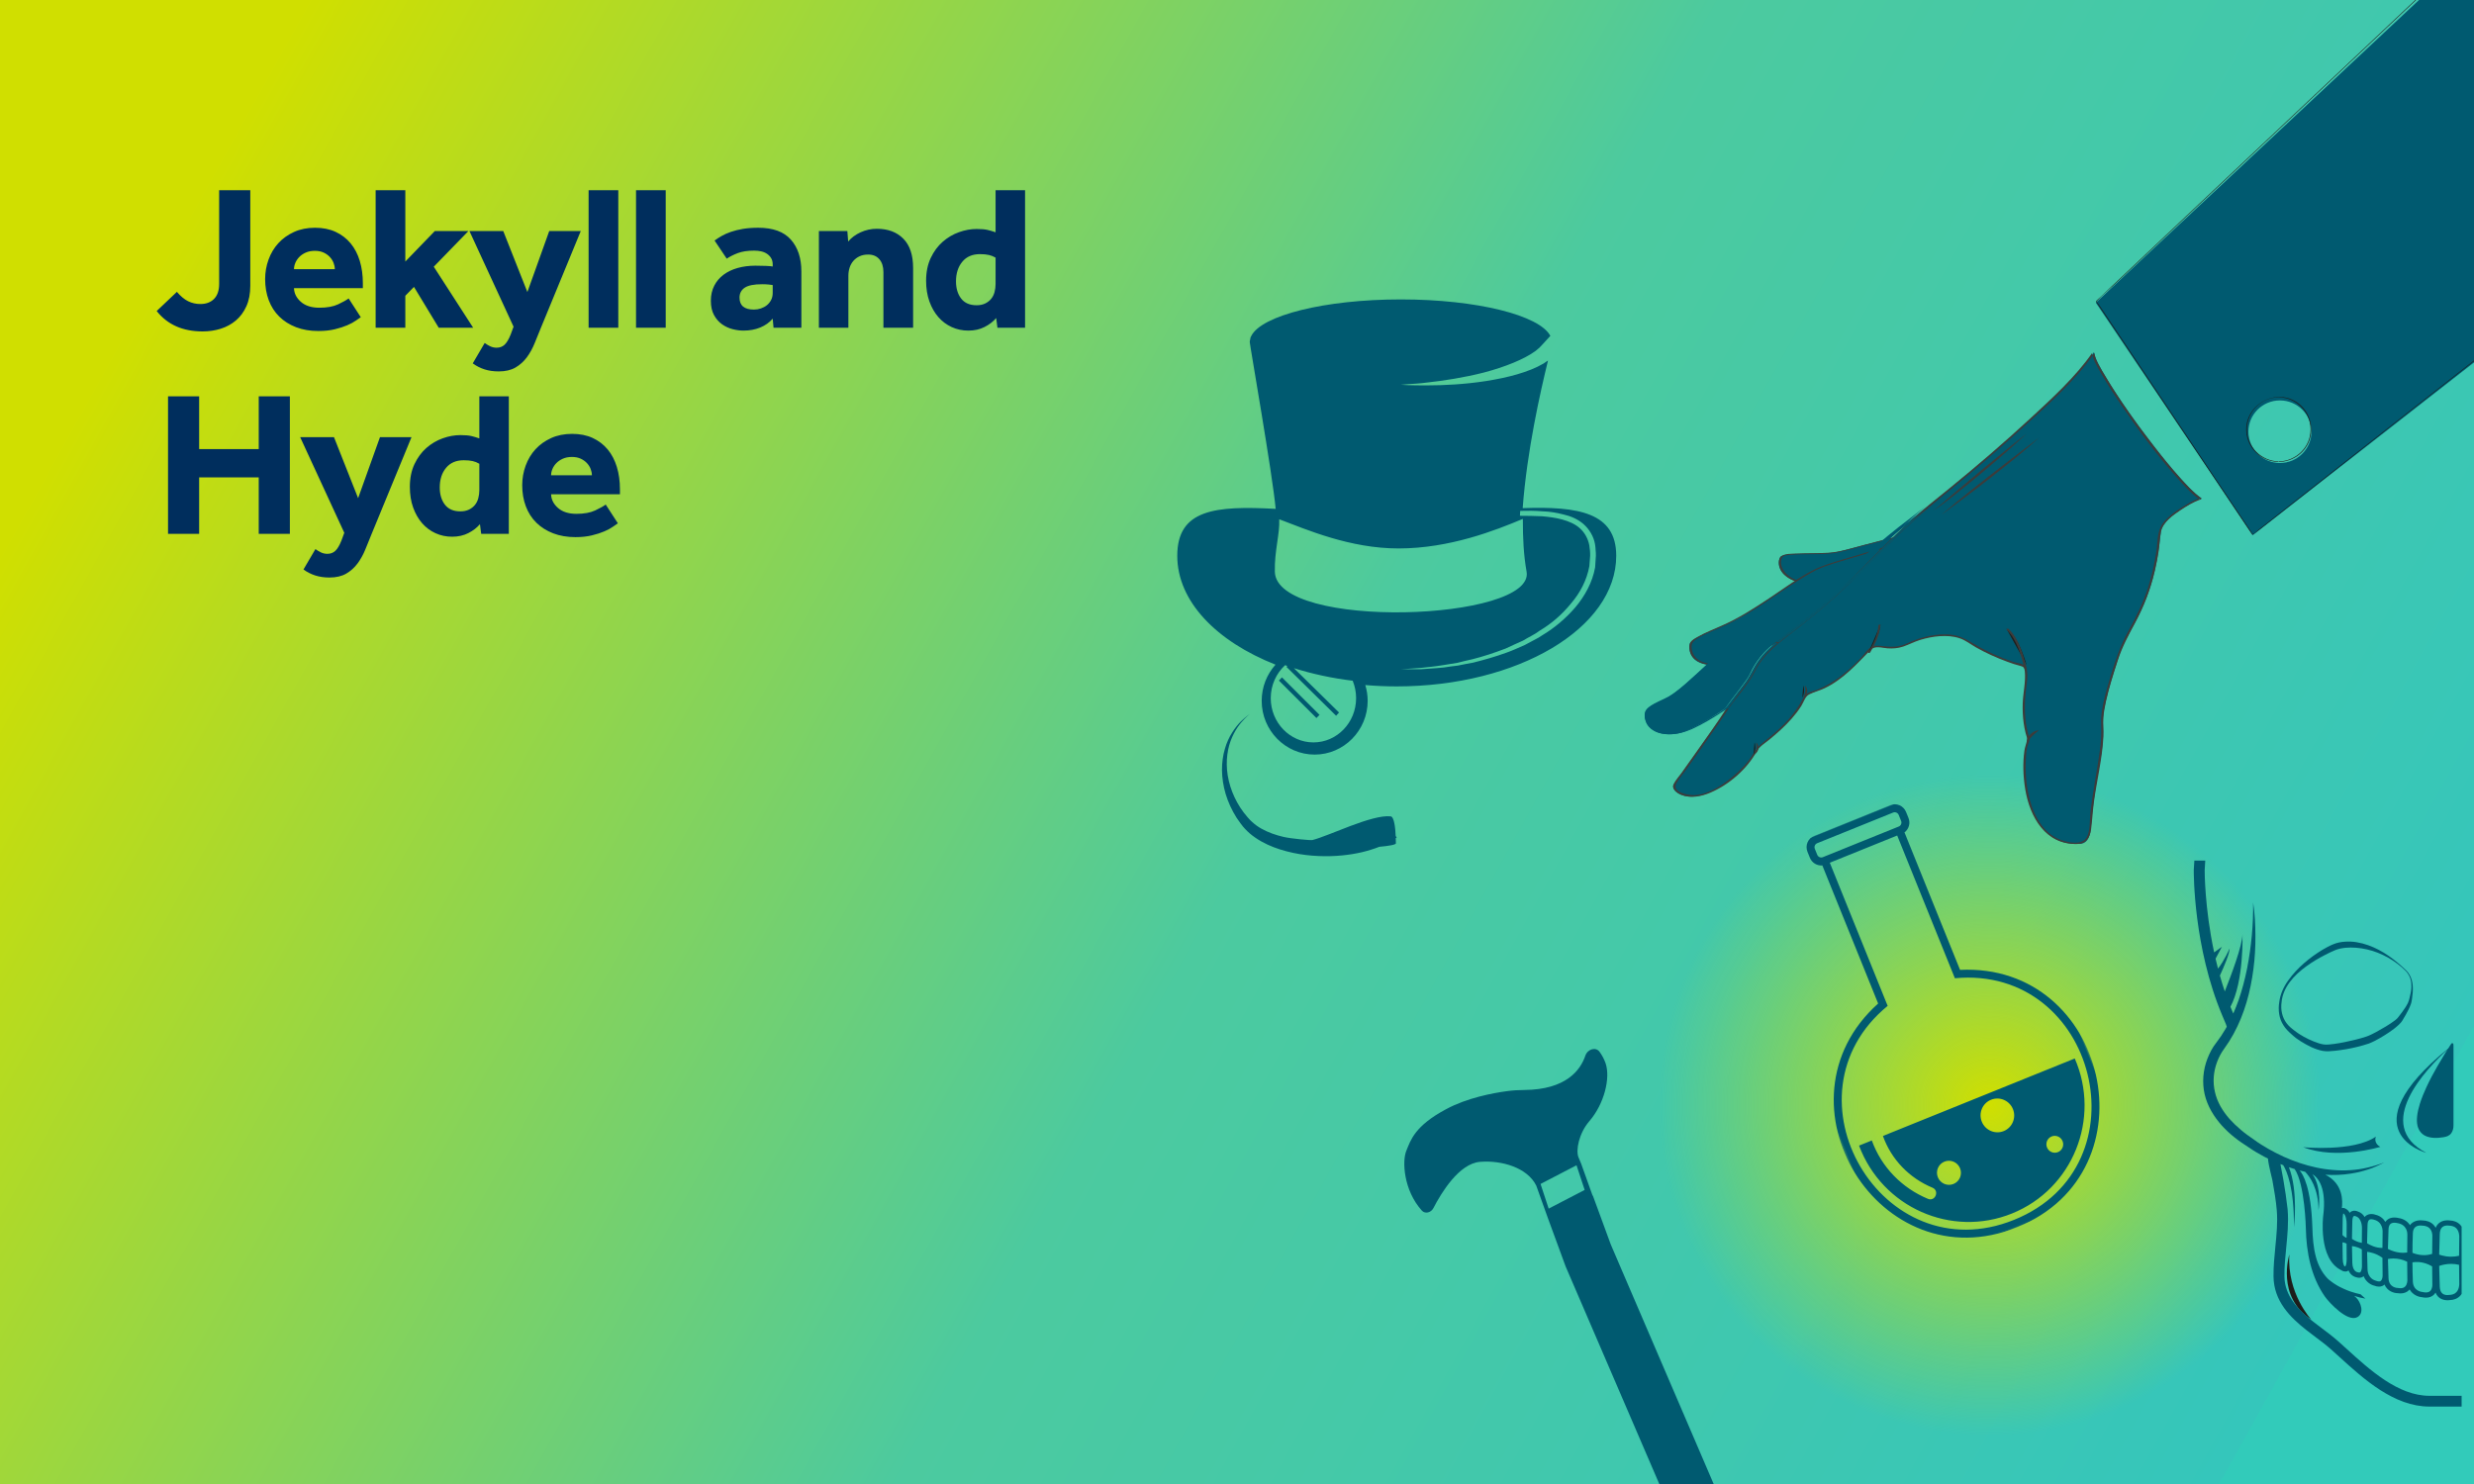 <?xml version="1.0" encoding="UTF-8"?>
<svg width="1200px" height="720px" viewBox="0 0 1200 720" version="1.1" xmlns="http://www.w3.org/2000/svg" xmlns:xlink="http://www.w3.org/1999/xlink">
    <!-- Generator: Sketch 63.1 (92452) - https://sketch.com -->
    <title>DS25241 D8 1200x720 Jekyll v3</title>
    <desc>Created with Sketch.</desc>
    <defs>
        <linearGradient x1="0.93%" y1="35.458%" x2="100%" y2="68%" id="linearGradient-1">
            <stop stop-color="#D0DF00" offset="0%"></stop>
            <stop stop-color="#4CCA9F" offset="51.696%"></stop>
            <stop stop-color="#35C6BB" offset="100%"></stop>
            <stop stop-color="#32CBBA" offset="100%"></stop>
        </linearGradient>
        <polygon id="path-2" points="0 0 661.655 0 661.655 622.754 0 622.754 0 216.764"></polygon>
        <radialGradient cx="50%" cy="50%" fx="50%" fy="50%" r="50%" id="radialGradient-4">
            <stop stop-color="#D0DF00" offset="0%"></stop>
            <stop stop-color="#D0DF00" stop-opacity="0" offset="100%"></stop>
        </radialGradient>
        <path d="M84.367,110.426 L74.988,110.426 C71.507,110.3 67.948,110.03 64.333,109.598 C57.863,108.815 51.228,107.422 44.659,105.323 C38.087,103.261 31.555,100.36 25.617,96.255 C22.639,94.222 19.876,91.8 17.435,89.112 L16.531,88.081 L16.031,87.518 L15.649,87.001 L14.135,85.035 C13.097,83.611 12.069,82.13 11.18,80.725 C7.478,74.878 4.721,68.682 2.859,62.432 C1.012,56.229 0.101,49.952 0.041,44.008 C-0.003,38.122 0.784,32.55 2.22,27.577 C3.597,22.647 5.661,18.352 7.829,14.893 C9.998,11.37 12.313,8.616 14.345,6.514 C16.433,4.459 18.184,2.958 19.423,2.02 C20.656,1.06 21.339,0.566 21.339,0.566 C21.339,0.566 20.703,1.1 19.546,2.157 C18.387,3.193 16.77,4.804 14.871,6.992 C11.22,11.404 6.661,18.59 4.735,28.229 C3.739,33.011 3.436,38.314 3.89,43.857 C4.381,49.409 5.688,55.13 7.842,60.735 C10.021,66.355 12.984,71.834 16.743,76.82 C17.662,78.081 18.649,79.231 19.623,80.404 L21.268,82.244 L21.686,82.732 L22.037,83.047 L22.842,83.803 C25.01,85.817 27.425,87.656 30.106,89.157 C35.387,92.155 41.306,94.247 47.302,95.637 C53.3,96.993 67.955,98.338 69.214,98.031 C81.737,94.965 114.775,78.124 129.181,79.705 C131.928,80.016 132.777,88.823 133.07,94.929 L133.859,96.064 C133.859,96.064 133.562,96.229 133.113,96.539 C133.172,98.528 133.172,100.053 133.172,100.556 C133.172,101.637 127.958,102.566 120.438,103.256 C118.545,104.019 116.47,104.774 114.231,105.456 C110.024,106.81 105.263,107.999 100.025,108.863 C95.157,109.674 89.902,110.225 84.367,110.426 L84.367,110.426 Z" id="path-5"></path>
        <polygon id="path-7" points="0 0 263.551 0 263.551 252.257 0 252.257"></polygon>
        <path d="M58.928,110.426 L49.555,110.426 C44.022,110.225 38.769,109.674 33.916,108.863 C28.62,107.999 23.863,106.81 19.679,105.456 C17.409,104.774 15.361,104.019 13.444,103.256 C5.923,102.566 0.706,101.637 0.706,100.556 C0.706,100.053 0.706,98.528 0.825,96.539 C0.349,96.229 0.052,96.064 0.052,96.064 L0.866,94.929 C1.105,88.823 2.01,80.016 4.7,79.705 C19.167,78.124 52.2,94.965 64.696,98.031 C65.954,98.338 80.61,96.993 86.609,95.637 C92.602,94.247 98.523,92.155 103.798,89.157 C106.485,87.656 108.899,85.817 111.04,83.803 L111.847,83.047 L112.202,82.732 L112.614,82.244 L114.274,80.404 C115.258,79.231 116.221,78.081 117.181,76.82 C120.918,71.834 123.916,66.355 126.066,60.735 C128.198,55.13 129.544,49.409 130.019,43.857 C130.475,38.314 130.142,33.011 129.173,28.229 C127.248,18.59 122.718,11.404 119.014,6.992 C117.164,4.804 115.548,3.193 114.387,2.157 C113.215,1.1 112.564,0.566 112.564,0.566 C112.564,0.566 113.254,1.06 114.49,2.02 C115.724,2.958 117.469,4.459 119.578,6.514 C121.598,8.616 123.935,11.37 126.079,14.893 C128.262,18.352 130.326,22.647 131.679,27.577 C133.134,32.55 133.923,38.122 133.891,44.008 C133.811,49.952 132.885,56.229 131.08,62.432 C129.19,68.682 126.432,74.878 122.752,80.725 C121.816,82.13 120.814,83.611 119.756,85.035 L118.237,87.001 L117.88,87.518 L117.363,88.081 L116.474,89.112 C114.035,91.8 111.269,94.222 108.268,96.255 C102.365,100.36 95.823,103.261 89.279,105.323 C82.68,107.422 76.02,108.815 69.565,109.598 C65.961,110.03 62.407,110.3 58.928,110.426 Z" id="path-9"></path>
        <polyline id="path-11" points="2.731 30.908 31.082 2.737 28.753 0.359 0.399 28.53 2.731 30.908"></polyline>
        <polygon id="path-13" points="0.018 0.436 285.427 0.436 285.427 295.66 0.018 295.66"></polygon>
        <polygon id="path-15" points="0.324 -0.004 128.467 -0.004 128.467 212.954 0.324 212.954"></polygon>
    </defs>
    <g id="DS25241-D8-1200x720-Jekyll-v3" stroke="none" stroke-width="1" fill="none" fill-rule="evenodd">
        <rect id="Mask-Copy" fill="url(#linearGradient-1)" x="0" y="0" width="1200" height="720"></rect>
        <path d="M98.3,160.8 C101.367,160.8 104.283,160.367 107.05,159.5 C109.817,158.633 112.267,157.3 114.4,155.5 C116.533,153.7 118.233,151.4 119.5,148.6 C120.767,145.8 121.4,142.5 121.4,138.7 L121.4,138.7 L121.4,92.3 L106.3,92.3 L106.3,137.7 C106.3,140.9 105.483,143.333 103.85,145 C102.217,146.667 100,147.5 97.2,147.5 C95.067,147.5 93.083,147.05 91.25,146.15 C89.417,145.25 87.6,143.733 85.8,141.6 L85.8,141.6 L76,150.9 C81.2,157.5 88.633,160.8 98.3,160.8 Z M154.4,160.6 C157.4,160.6 160.067,160.317 162.4,159.75 C164.733,159.183 166.75,158.533 168.45,157.8 C170.15,157.067 171.533,156.317 172.6,155.55 C173.667,154.783 174.467,154.233 175,153.9 L175,153.9 L169.1,144.8 C168.033,145.6 166.333,146.55 164,147.65 C161.667,148.75 158.633,149.3 154.9,149.3 C151.1,149.3 148.117,148.35 145.95,146.45 C143.783,144.55 142.667,142.333 142.6,139.8 L142.6,139.8 L176,139.8 L176,137.4 C176,133.467 175.5,129.85 174.5,126.55 C173.5,123.25 172.017,120.417 170.05,118.05 C168.083,115.683 165.667,113.833 162.8,112.5 C159.933,111.167 156.6,110.5 152.8,110.5 C149,110.5 145.6,111.183 142.6,112.55 C139.6,113.917 137.067,115.733 135,118 C132.933,120.267 131.35,122.917 130.25,125.95 C129.15,128.983 128.6,132.133 128.6,135.4 C128.6,139.133 129.183,142.55 130.35,145.65 C131.517,148.75 133.217,151.4 135.45,153.6 C137.683,155.8 140.4,157.517 143.6,158.75 C146.8,159.983 150.4,160.6 154.4,160.6 Z M162.4,130.6 L142.6,130.6 C142.6,129.6 142.817,128.583 143.25,127.55 C143.683,126.517 144.317,125.567 145.15,124.7 C145.983,123.833 147.033,123.117 148.3,122.55 C149.567,121.983 151.033,121.7 152.7,121.7 C154.367,121.7 155.8,121.983 157,122.55 C158.2,123.117 159.2,123.833 160,124.7 C160.8,125.567 161.4,126.517 161.8,127.55 C162.2,128.583 162.4,129.6 162.4,130.6 L162.4,130.6 Z M196.6,159 L196.6,143.5 L200.8,139.2 L212.8,159 L229.5,159 L210.4,129.4 L227.2,112.1 L210.9,112.1 L196.6,126.9 L196.6,92.3 L182.2,92.3 L182.2,159 L196.6,159 Z M241.9,180.2 C245.167,180.2 247.883,179.567 250.05,178.3 C252.217,177.033 254.05,175.383 255.55,173.35 C257.05,171.317 258.317,169.017 259.35,166.45 C260.383,163.883 261.433,161.3 262.5,158.7 L262.5,158.7 L281.7,112.1 L266.4,112.1 L255.8,141.7 L244.1,112.1 L227.7,112.1 L249.1,158.5 L247.7,162.3 C246.767,164.633 245.783,166.283 244.75,167.25 C243.717,168.217 242.433,168.7 240.9,168.7 C239.767,168.7 238.717,168.467 237.75,168 C236.783,167.533 235.9,167 235.1,166.4 L235.1,166.4 L229.3,176.3 C231.033,177.567 232.933,178.533 235,179.2 C237.067,179.867 239.367,180.2 241.9,180.2 Z M299.9,159 L299.9,92.3 L285.5,92.3 L285.5,159 L299.9,159 Z M322.9,159 L322.9,92.3 L308.5,92.3 L308.5,159 L322.9,159 Z M360.6,160.4 C363.6,160.4 366.317,159.9 368.75,158.9 C371.183,157.9 373.2,156.467 374.8,154.6 L374.8,154.6 L375.2,159 L388.7,159 L388.7,131.7 C388.7,125.233 387,120.083 383.6,116.25 C380.2,112.417 374.933,110.5 367.8,110.5 C365,110.5 362.517,110.683 360.35,111.05 C358.183,111.417 356.233,111.9 354.5,112.5 C352.767,113.1 351.267,113.767 350,114.5 C348.733,115.233 347.6,115.967 346.6,116.7 L346.6,116.7 L352.5,125.5 C353.967,124.5 355.75,123.6 357.85,122.8 C359.95,122 362.6,121.6 365.8,121.6 C367,121.6 368.133,121.717 369.2,121.95 C370.267,122.183 371.217,122.583 372.05,123.15 C372.883,123.717 373.55,124.417 374.05,125.25 C374.55,126.083 374.8,127.1 374.8,128.3 L374.8,128.3 L374.8,129.3 C374.267,129.167 373.15,129.067 371.45,129 C369.75,128.933 368.067,128.9 366.4,128.9 C363.333,128.9 360.483,129.267 357.85,130 C355.217,130.733 352.933,131.817 351,133.25 C349.067,134.683 347.55,136.467 346.45,138.6 C345.35,140.733 344.8,143.167 344.8,145.9 C344.8,148.7 345.317,151.033 346.35,152.9 C347.383,154.767 348.683,156.25 350.25,157.35 C351.817,158.45 353.517,159.233 355.35,159.7 C357.183,160.167 358.933,160.4 360.6,160.4 Z M365.7,150.2 C361.033,150.2 358.7,148.267 358.7,144.4 C358.7,142.333 359.533,140.733 361.2,139.6 C362.867,138.467 365.7,137.9 369.7,137.9 C370.9,137.9 371.967,137.95 372.9,138.05 C373.833,138.15 374.467,138.233 374.8,138.3 L374.8,138.3 L374.8,142.1 C374.8,143.433 374.533,144.6 374,145.6 C373.467,146.6 372.783,147.433 371.95,148.1 C371.117,148.767 370.15,149.283 369.05,149.65 C367.95,150.017 366.833,150.2 365.7,150.2 Z M411.5,159 L411.5,133.8 C411.5,132.4 411.7,131.083 412.1,129.85 C412.5,128.617 413.1,127.533 413.9,126.6 C414.7,125.667 415.7,124.917 416.9,124.35 C418.1,123.783 419.5,123.5 421.1,123.5 C423.433,123.5 425.25,124.267 426.55,125.8 C427.85,127.333 428.5,129.4 428.5,132 L428.5,132 L428.5,159 L442.9,159 L442.9,130 C442.9,123.733 441.317,119 438.15,115.8 C434.983,112.6 430.7,111 425.3,111 C422.567,111 419.95,111.567 417.45,112.7 C414.95,113.833 412.933,115.333 411.4,117.2 L411.4,117.2 L411,112.1 L397.2,112.1 L397.2,159 L411.5,159 Z M469.7,160.4 C472.633,160.4 475.25,159.817 477.55,158.65 C479.85,157.483 481.733,156.033 483.2,154.3 L483.2,154.3 L483.8,159 L497.2,159 L497.2,92.3 L482.9,92.3 L482.9,112.7 C481.567,112.233 480.267,111.85 479,111.55 C477.733,111.25 475.967,111.1 473.7,111.1 C470.9,111.1 468.05,111.617 465.15,112.65 C462.25,113.683 459.617,115.233 457.25,117.3 C454.883,119.367 452.95,121.983 451.45,125.15 C449.95,128.317 449.2,132 449.2,136.2 C449.2,139.933 449.733,143.283 450.8,146.25 C451.867,149.217 453.317,151.75 455.15,153.85 C456.983,155.95 459.15,157.567 461.65,158.7 C464.15,159.833 466.833,160.4 469.7,160.4 Z M473.7,148.1 C470.367,148.1 467.867,147.017 466.2,144.85 C464.533,142.683 463.7,139.9 463.7,136.5 C463.7,132.633 464.717,129.467 466.75,127 C468.783,124.533 471.633,123.3 475.3,123.3 C477.033,123.3 478.483,123.433 479.65,123.7 C480.817,123.967 481.9,124.4 482.9,125 L482.9,125 L482.9,137.8 C482.9,139.133 482.733,140.433 482.4,141.7 C482.067,142.967 481.517,144.067 480.75,145 C479.983,145.933 479.017,146.683 477.85,147.25 C476.683,147.817 475.3,148.1 473.7,148.1 Z M96.6,259 L96.6,231.6 L125.5,231.6 L125.5,259 L140.6,259 L140.6,192.3 L125.5,192.3 L125.5,217.9 L96.6,217.9 L96.6,192.3 L81.5,192.3 L81.5,259 L96.6,259 Z M159.8,280.2 C163.067,280.2 165.783,279.567 167.95,278.3 C170.117,277.033 171.95,275.383 173.45,273.35 C174.95,271.317 176.217,269.017 177.25,266.45 C178.283,263.883 179.333,261.3 180.4,258.7 L180.4,258.7 L199.6,212.1 L184.3,212.1 L173.7,241.7 L162,212.1 L145.6,212.1 L167,258.5 L165.6,262.3 C164.667,264.633 163.683,266.283 162.65,267.25 C161.617,268.217 160.333,268.7 158.8,268.7 C157.667,268.7 156.617,268.467 155.65,268 C154.683,267.533 153.8,267 153,266.4 L153,266.4 L147.2,276.3 C148.933,277.567 150.833,278.533 152.9,279.2 C154.967,279.867 157.267,280.2 159.8,280.2 Z M219.3,260.4 C222.233,260.4 224.85,259.817 227.15,258.65 C229.45,257.483 231.333,256.033 232.8,254.3 L232.8,254.3 L233.4,259 L246.8,259 L246.8,192.3 L232.5,192.3 L232.5,212.7 C231.167,212.233 229.867,211.85 228.6,211.55 C227.333,211.25 225.567,211.1 223.3,211.1 C220.5,211.1 217.65,211.617 214.75,212.65 C211.85,213.683 209.217,215.233 206.85,217.3 C204.483,219.367 202.55,221.983 201.05,225.15 C199.55,228.317 198.8,232 198.8,236.2 C198.8,239.933 199.333,243.283 200.4,246.25 C201.467,249.217 202.917,251.75 204.75,253.85 C206.583,255.95 208.75,257.567 211.25,258.7 C213.75,259.833 216.433,260.4 219.3,260.4 Z M223.3,248.1 C219.967,248.1 217.467,247.017 215.8,244.85 C214.133,242.683 213.3,239.9 213.3,236.5 C213.3,232.633 214.317,229.467 216.35,227 C218.383,224.533 221.233,223.3 224.9,223.3 C226.633,223.3 228.083,223.433 229.25,223.7 C230.417,223.967 231.5,224.4 232.5,225 L232.5,225 L232.5,237.8 C232.5,239.133 232.333,240.433 232,241.7 C231.667,242.967 231.117,244.067 230.35,245 C229.583,245.933 228.617,246.683 227.45,247.25 C226.283,247.817 224.9,248.1 223.3,248.1 Z M279.1,260.6 C282.1,260.6 284.767,260.317 287.1,259.75 C289.433,259.183 291.45,258.533 293.15,257.8 C294.85,257.067 296.233,256.317 297.3,255.55 C298.367,254.783 299.167,254.233 299.7,253.9 L299.7,253.9 L293.8,244.8 C292.733,245.6 291.033,246.55 288.7,247.65 C286.367,248.75 283.333,249.3 279.6,249.3 C275.8,249.3 272.817,248.35 270.65,246.45 C268.483,244.55 267.367,242.333 267.3,239.8 L267.3,239.8 L300.7,239.8 L300.7,237.4 C300.7,233.467 300.2,229.85 299.2,226.55 C298.2,223.25 296.717,220.417 294.75,218.05 C292.783,215.683 290.367,213.833 287.5,212.5 C284.633,211.167 281.3,210.5 277.5,210.5 C273.7,210.5 270.3,211.183 267.3,212.55 C264.3,213.917 261.767,215.733 259.7,218 C257.633,220.267 256.05,222.917 254.95,225.95 C253.85,228.983 253.3,232.133 253.3,235.4 C253.3,239.133 253.883,242.55 255.05,245.65 C256.217,248.75 257.917,251.4 260.15,253.6 C262.383,255.8 265.1,257.517 268.3,258.75 C271.5,259.983 275.1,260.6 279.1,260.6 Z M287.1,230.6 L267.3,230.6 C267.3,229.6 267.517,228.583 267.95,227.55 C268.383,226.517 269.017,225.567 269.85,224.7 C270.683,223.833 271.733,223.117 273,222.55 C274.267,221.983 275.733,221.7 277.4,221.7 C279.067,221.7 280.5,221.983 281.7,222.55 C282.9,223.117 283.9,223.833 284.7,224.7 C285.5,225.567 286.1,226.517 286.5,227.55 C286.9,228.583 287.1,229.6 287.1,230.6 L287.1,230.6 Z" id="JekyllandHyde" fill="#002E5D" fill-rule="nonzero"></path>
        <g id="Group-Copy" transform="translate(435, 94)">
            <g id="Group-3" transform="translate(245, 105)">
                <mask id="mask-3" fill="white">
                    <use xlink:href="#path-2"></use>
                </mask>
                <g id="Clip-2"></g>
            </g>
            <path d="M449.732,493.611 L462.775,508.326 L454.803,518.083 L441.76,503.367 L449.732,493.611 Z M529.324,516.793 C529.221,511.001 529.835,503.941 518.571,490.907 C511.013,482.072 500.127,475.4 493.92,472.018 C491.467,470.679 488.946,469.557 486.393,468.555 C467.631,461.152 464.511,449.897 464.796,442.489 C464.928,439.001 461.625,436.532 459.038,438.213 C457.404,439.272 455.728,440.641 454.279,442.392 C449.463,448.184 447.869,461.038 451.578,471.356 C454.265,478.772 452.696,487.127 450.182,489.713 C449.419,490.495 448.664,491.284 447.915,492.082 L437.176,504.573 L437.093,504.483 L420.491,523.492 L213.58,735.949 C207.716,741.438 204.545,747.621 209.637,753.111 L212.503,756.187 C217.634,761.675 223.895,759.338 229.761,753.85 L437.091,541.314 L453.695,522.306 L464.434,509.816 C471.641,503.184 484.475,504.365 493.638,508.652 C493.762,508.71 493.887,508.768 494.012,508.828 C503.238,513.225 506.182,529.587 507.096,537.918 C507.374,540.441 509.867,542.068 511.898,541.03 C523.857,534.893 529.412,521.987 529.324,516.793 Z" id="Fill-1" fill="#005A70" transform="translate(368.207, 598.494) scale(-1, 1) rotate(-21) translate(-368.207, -598.494) "></path>
            <circle id="Light-Glow" fill="url(#radialGradient-4)" fill-rule="nonzero" cx="530" cy="442" r="161"></circle>
            <g id="Jekyll-and-Hyde">
                <g id="Group" transform="translate(-115.524, -130.141)">
                    <g id="iStock-589572710-[Converted]" transform="translate(0, 401.072)">
                        <g id="Group-6" transform="translate(0.587, 7.309)">
                            <mask id="mask-6" fill="white">
                                <use xlink:href="#path-5"></use>
                            </mask>
                            <g id="Clip-5"></g>
                            <polygon id="Fill-4" mask="url(#mask-6)" points="-36.101 110.426 306.039 110.426 306.039 -300.451 -36.101 -300.451"></polygon>
                            <g id="Group-3" mask="url(#mask-6)">
                                <g transform="translate(147.802, -113.346)">
                                    <mask id="mask-8" fill="white">
                                        <use xlink:href="#path-7"></use>
                                    </mask>
                                    <g id="Clip-2" stroke="none" fill="none"></g>
                                    <path d="M193.884,44.376 L205.965,56.58 L197.954,64.673 L185.874,52.468 L193.884,44.376 Z M263.375,62.053 C263.656,57.51 264.64,51.973 255.646,41.75 C249.551,34.822 240.355,29.588 235.063,26.936 C232.967,25.886 230.797,25.006 228.591,24.22 C212.314,18.414 209.984,9.587 210.529,3.777 C210.785,1.042 207.919,-0.895 205.535,0.424 C204.031,1.254 202.48,2.328 201.122,3.701 C196.625,8.244 194.799,18.325 197.75,26.417 C199.871,32.233 198.219,38.786 195.937,40.814 C195.247,41.427 194.563,42.046 193.884,42.672 L184.188,52.468 L184.119,52.398 L169.363,67.306 L4.437,233.931 C0.177,238.236 -1.931,243.086 2.33,247.391 L4.718,249.803 C8.979,254.108 13.691,252.275 17.952,247.971 L183.198,81.284 L197.954,66.376 L207.651,56.58 C214.153,51.379 225.245,52.305 232.987,55.668 C233.092,55.713 233.197,55.759 233.303,55.806 C241.06,59.254 242.727,72.086 243.066,78.62 C243.169,80.599 245.208,81.875 246.997,81.061 C257.562,76.247 263.123,66.126 263.375,62.053 L263.375,62.053 Z" id="Fill-1" stroke="none" fill="#231F20" fill-rule="evenodd" mask="url(#mask-8)"></path>
                                </g>
                            </g>
                        </g>
                        <g id="Group-9" transform="translate(136.507, 7.309)">
                            <mask id="mask-10" fill="white">
                                <use xlink:href="#path-9"></use>
                            </mask>
                            <g id="Clip-8"></g>
                            <polygon id="Fill-7" mask="url(#mask-10)" points="-172.021 110.426 170.12 110.426 170.12 -300.451 -172.021 -300.451"></polygon>
                        </g>
                        <g id="Group-12" transform="translate(195.181, 0.174)">
                            <mask id="mask-12" fill="white">
                                <use xlink:href="#path-11"></use>
                            </mask>
                            <g id="Clip-11"></g>
                            <polyline id="Fill-10" mask="url(#mask-12)" points="2.731 30.908 31.082 2.737 28.753 0.359 0.399 28.53 2.731 30.908"></polyline>
                        </g>
                    </g>
                    <path d="M395.467,382.973 L413.684,364.789 L415.181,366.323 L396.964,384.507 L395.467,382.973 Z M441.38,399.49 C442.301,402.612 442.801,406.11 442.781,409.804 C442.73,413.535 442.144,417.475 440.999,421.369 C439.802,425.292 438.056,429.181 435.725,432.852 C435.132,433.734 434.497,434.664 433.827,435.558 L432.866,436.792 L432.64,437.116 L432.312,437.469 L431.749,438.116 C430.203,439.804 428.453,441.324 426.552,442.6 C422.813,445.177 418.669,446.998 414.524,448.292 C410.344,449.61 406.126,450.485 402.038,450.977 C393.849,451.949 386.067,451.609 379.457,450.515 C376.104,449.972 373.091,449.226 370.441,448.376 C369.003,447.948 367.706,447.474 366.491,446.994 C361.728,446.562 358.423,445.979 358.423,445.301 C358.423,444.984 358.423,444.027 358.498,442.778 C358.198,442.584 358.009,442.48 358.009,442.48 L358.525,441.768 C358.677,437.935 359.249,432.407 360.954,432.212 C370.116,431.219 391.039,441.791 398.954,443.715 C399.75,443.908 409.033,443.064 412.833,442.212 C416.629,441.34 420.379,440.027 423.721,438.145 C425.422,437.203 426.951,436.048 428.307,434.784 L428.818,434.309 L429.043,434.111 L429.304,433.806 L430.356,432.651 C430.979,431.914 431.588,431.193 432.197,430.4 C434.564,427.271 436.463,423.831 437.824,420.304 C439.175,416.786 440.026,413.195 440.328,409.709 C440.617,406.23 440.407,402.902 439.792,399.9 C438.573,393.849 435.704,389.338 433.358,386.569 C432.186,385.195 431.163,384.184 430.426,383.535 C429.685,382.87 429.272,382.535 429.272,382.535 C429.272,382.535 429.71,382.845 430.493,383.448 C431.274,384.036 432.38,384.979 433.714,386.269 C434.995,387.588 436.475,389.318 437.833,391.528 C439.216,393.699 440.523,396.396 441.38,399.49 L441.38,399.49 Z M417.139,313.497 C416.528,341.976 290.707,337.573 295.033,313.497 C296.468,305.458 296.859,297.211 296.847,287.887 C310.029,293.429 332.296,302.231 357.131,302.231 C380.659,302.231 401.619,293.147 415.01,288.076 C414.681,295.247 417.361,303.373 417.139,313.497 L417.139,313.497 Z M419.124,374.88 C419.124,386.72 409.815,396.338 398.424,396.338 C387,396.338 377.724,386.72 377.724,374.88 C377.724,371.863 378.312,369.006 379.381,366.41 C389.476,365.195 399.032,363.102 407.895,360.321 L385.994,381.841 L387.429,383.398 L411.492,359.7 L411.079,359.238 C411.441,359.127 411.784,359.013 412.163,358.873 C416.418,362.799 419.124,368.503 419.124,374.88 L419.124,374.88 Z M346.243,360.845 C343.246,360.539 339.53,360.457 335.129,359.986 C333.027,359.649 330.756,359.331 328.328,359.058 C326.045,358.637 323.562,358.035 320.879,357.619 C315.714,356.311 310.264,354.804 304.423,352.664 C301.601,351.689 298.764,350.276 295.848,349.051 C294.432,348.3 293.009,347.533 291.56,346.761 C290.062,346.03 288.563,345.16 287.146,344.179 C281.466,340.77 276.025,336.208 271.351,330.764 C266.789,325.334 263.085,318.706 261.79,311.421 L261.424,305.785 C261.366,304.702 261.496,303.968 261.541,303.143 C261.579,302.196 261.675,301.129 261.839,300.149 C262.482,296.43 264.583,292.9 267.46,290.371 C270.258,287.978 273.675,286.51 277.151,285.744 C280.47,284.875 283.972,284.305 287.203,284.229 C290.896,283.909 294.563,283.894 298.125,284.01 C298.191,284.8 298.261,285.613 298.264,286.39 C294.642,286.388 291.072,286.467 287.433,286.624 C284.139,286.924 280.993,287.306 277.781,288.184 C274.619,289.074 271.465,290.317 269.085,292.543 C266.789,294.643 265.205,297.504 264.583,300.832 C264.577,301.653 264.338,302.407 264.299,303.175 C264.265,303.986 264.134,305.056 264.201,305.761 L264.584,310.794 C265.811,317.637 269.082,323.814 273.539,328.991 C277.866,334.317 282.985,338.74 288.563,342.048 C291.178,344.071 294.128,345.29 296.772,346.951 C299.736,348.238 302.46,349.544 305.164,350.782 C310.836,352.961 316.264,354.72 321.337,355.992 C323.791,356.531 326.285,357.123 328.634,357.741 C331.012,358.044 333.256,358.552 335.32,358.817 C339.53,359.527 343.246,359.844 346.243,360.183 C352.406,360.651 356.038,360.845 356.038,360.845 L346.243,360.845 Z M429.313,202.105 C429.313,201.568 429.203,201.116 429.038,200.602 C429.132,200.094 428.58,199.163 428.58,199.163 C423.674,189.234 393.044,181.408 356.022,181.408 C319.216,181.408 288.753,189.105 283.51,199.098 C283.51,199.098 286.543,202.351 287.378,203.326 C288.183,204.305 289.157,205.244 290.606,206.35 C296.185,210.502 305.783,214.226 315.613,216.856 C325.337,219.357 335.601,220.902 343.122,221.716 C346.986,222.25 350.222,222.354 352.503,222.536 C354.697,222.717 356.022,222.829 356.022,222.829 C356.022,222.829 354.696,222.889 352.485,223.007 C350.205,223.107 346.949,223.116 343.112,223.116 C335.399,223.116 325.038,222.636 314.731,221.02 C304.432,219.384 294.134,216.843 286.738,212.475 C285.975,211.902 285.292,211.494 284.642,211.075 C288.367,226.37 294.812,254.65 296.926,282.677 C269.795,281.728 251.552,284.835 251.552,305.779 C251.552,340.869 299.302,369.164 358.003,369.164 C363.182,369.164 368.251,368.935 373.263,368.516 C372.529,370.933 372.118,373.493 372.118,376.168 C372.118,390.539 383.665,402.254 397.833,402.254 C412,402.254 423.517,390.539 423.517,376.168 C423.517,369.414 420.982,363.274 416.816,358.618 C445.512,347.286 464.467,327.888 464.467,305.779 C464.467,283.182 445.903,281.458 416.732,283.027 C418.241,266.429 429.313,203.319 429.313,202.105 Z" id="Fill-1-Copy" fill="#005A70" transform="translate(358.009, 316.479) scale(-1, 1) translate(-358.009, -316.479) "></path>
                    <g id="Group-46" transform="translate(478.267, 0)">
                        <path d="M126.171,295.775 C114.661,298.094 99.905,302.607 92.861,304.019 C85.818,305.431 66.948,303.782 65.672,306.5 C64.396,309.219 64.123,315.461 75,318.765 C85.877,322.068 110.242,312.294 114.61,308.953 C118.979,305.613 126.171,295.775 126.171,295.775" id="Fill-1" fill="#005A70"></path>
                        <path d="M125.737,295.804 C118.799,297.222 111.957,299.053 105.117,300.87 C99.931,302.247 94.659,303.964 89.274,304.319 C84.18,304.655 79.066,304.484 73.967,304.711 C71.847,304.805 67.471,304.545 65.884,306.406 C64.239,308.336 65.348,311.982 66.614,313.702 C69.338,317.401 74.685,319.19 79.152,319.398 C88.738,319.845 98.889,316.318 107.578,312.622 C111.26,311.056 114.517,309.431 117.333,306.572 C120.565,303.291 123.447,299.626 126.166,295.921 C126.249,295.808 125.305,295.842 125.116,296.1 C121.027,301.67 116.657,307.847 110.291,310.954 C101.87,315.063 92.068,318.406 82.648,318.925 C77.798,319.192 72.556,318.08 68.883,314.721 C66.959,312.962 65.083,309.269 66.693,306.677 C67.531,305.327 69.815,305.409 71.267,305.289 C73.478,305.105 75.703,305.074 77.921,305.037 C82.25,304.966 86.633,305.08 90.94,304.582 C95.494,304.056 99.989,302.607 104.402,301.436 C111.417,299.574 118.429,297.671 125.545,296.217 C125.972,296.13 126.479,295.653 125.737,295.804" id="Fill-3" fill="#3C3C3B"></path>
                        <path d="M116.314,301.69 C101.293,306.392 87.959,309.577 81.451,313.145 C74.942,316.712 55.426,330.214 47.686,334.921 C39.947,339.628 22.408,345.304 21.822,348.586 C21.236,351.867 21.896,360.21 37.213,358.69 C52.53,357.17 105.133,324.53 110.121,320.033 C115.108,315.537 116.314,301.69 116.314,301.69" id="Fill-5" fill="#005A70"></path>
                        <path d="M115.71,301.734 C109.075,303.801 102.386,305.681 95.736,307.694 C91.118,309.092 86.377,310.473 82.042,312.624 C74.455,316.386 67.473,321.715 60.434,326.382 C52.887,331.387 45.566,336.099 37.255,339.757 C33.282,341.506 29.185,343.122 25.411,345.283 C23.532,346.359 21.797,347.341 21.695,349.651 C21.412,356.094 27.421,358.674 33.009,358.859 C39.371,359.07 45.163,356.856 50.908,354.357 C66.119,347.741 80.601,339.211 94.689,330.5 C99.67,327.42 104.97,324.427 109.517,320.707 C114.579,316.565 115.761,308.073 116.313,301.932 C116.352,301.507 115.281,301.707 115.249,302.067 C114.728,307.856 113.644,316.043 109.137,320.143 C106.113,322.892 102.263,324.991 98.834,327.173 C85.666,335.553 72.107,343.492 58.094,350.379 C52.487,353.133 46.678,355.976 40.601,357.536 C34.737,359.042 24.367,359.091 22.905,351.472 C22.413,348.902 23.005,347.501 25.219,346.101 C28.775,343.854 32.829,342.319 36.668,340.636 C43.99,337.425 50.558,333.655 57.221,329.26 C65.031,324.109 72.703,318.602 80.827,313.949 C85.237,311.423 90.214,309.955 95.046,308.478 C101.969,306.363 108.941,304.419 115.852,302.265 C116.476,302.071 116.349,301.535 115.71,301.734" id="Fill-7" fill="#3C3C3B"></path>
                        <path d="M217.905,207.042 C204.593,226.323 159.936,264.079 137.337,281.883 C121.295,295.151 101.495,316.566 94.54,323.104 C87.187,330.018 72.407,341.831 64.336,347.872 C56.265,353.913 53.201,360.707 51.859,363.521 C50.523,366.322 43.843,374.28 40.04,379.676 C40.051,379.668 40.064,379.657 40.075,379.65 C34.681,388.09 15.8,414.38 14.082,416.873 C12.365,419.366 18.619,425.044 29.032,421.525 C40.952,417.498 51.683,405.412 53.817,400.168 C54.575,398.208 72.258,387.55 77.964,373.463 C85.102,370.376 93.1,369.722 109.808,350.496 C113.417,348.37 119.088,352.643 127.272,348.725 C135.456,344.808 149.053,341.86 157.28,347.54 C165.507,353.22 179.785,358.623 184.219,359.27 C187.514,362.736 180.768,378.215 186.445,395.037 C182.798,400.202 180.811,447.777 211.475,445.559 C215.243,445.058 216.311,441.178 216.502,436.521 C216.694,431.864 219.071,415.043 220.17,409.292 C221.269,403.54 222.812,395.446 222.273,387.584 C221.734,379.722 226.789,364.375 230.639,352.6 C234.489,340.824 246.824,330.579 250.285,294.848 C250.356,287.354 267.035,278.897 270.086,277.958 C256.866,268.933 218.993,216.341 217.905,207.042" id="Fill-9" fill="#005A70"></path>
                        <path d="M217.121,207.288 C208.859,219.159 197.739,229.249 187.183,239.015 C174.348,250.89 161.05,262.273 147.511,273.334 C141.68,278.098 135.728,282.693 130.128,287.735 C123.049,294.109 116.266,300.809 109.56,307.574 C104.602,312.577 99.768,317.722 94.669,322.583 C88.353,328.605 81.484,334.086 74.662,339.516 C67.301,345.375 59.108,350.482 54.128,358.705 C52.383,361.587 51.102,364.553 49.092,367.286 C46.106,371.349 42.905,375.249 39.982,379.359 C39.604,379.892 40.462,379.982 40.782,379.745 C40.794,379.736 40.805,379.728 40.817,379.719 C40.529,379.622 40.241,379.525 39.952,379.428 C35.318,386.656 30.273,393.634 25.321,400.645 C22.841,404.157 20.351,407.663 17.861,411.168 C16.658,412.86 14.961,414.643 14.067,416.53 C12.914,418.958 15.754,420.924 17.692,421.737 C22.297,423.67 27.594,422.528 32.006,420.645 C40.985,416.812 49.598,409.301 54.335,400.71 C55.686,398.262 58.409,396.676 60.547,394.92 C64.328,391.816 67.996,388.543 71.238,384.87 C72.946,382.934 74.536,380.889 75.923,378.709 C77.084,376.884 77.813,374.09 79.679,373.108 C82.058,371.857 84.811,371.221 87.251,370.058 C96.315,365.738 102.727,358.428 109.641,351.397 C111.721,349.283 115.122,350.498 117.773,350.692 C120.391,350.884 122.995,350.658 125.492,349.804 C128.248,348.862 130.796,347.476 133.598,346.615 C136.652,345.677 139.806,345.026 142.995,344.796 C146.298,344.559 149.712,344.761 152.867,345.84 C155.704,346.81 158.033,348.703 160.61,350.179 C165.486,352.975 170.676,355.284 175.946,357.223 C177.993,357.976 180.071,358.703 182.193,359.215 C183.835,359.612 184.213,360.123 184.388,361.918 C184.885,367 183.508,372.362 183.362,377.456 C183.272,380.611 183.39,383.777 183.822,386.906 C184.054,388.588 184.377,390.257 184.795,391.903 C185.084,393.044 185.646,394.17 185.443,395.254 C185.122,396.967 184.425,398.6 184.18,400.374 C183.339,406.448 183.578,412.767 184.546,418.811 C186.739,432.489 194.389,446.102 209.932,445.621 C214.206,445.49 215.988,442.478 216.521,438.497 C217.085,434.291 217.27,430.018 217.821,425.8 C219.224,415.072 221.99,404.286 222.502,393.483 C222.645,390.452 222.282,387.426 222.483,384.404 C222.664,381.698 223.174,379.013 223.759,376.369 C225.234,369.708 227.317,363.185 229.417,356.7 C231.563,350.075 234.628,344.392 237.899,338.278 C242.158,330.317 245.38,321.937 247.441,313.137 C248.167,310.039 248.762,306.911 249.251,303.767 C249.749,300.563 249.792,297.191 250.441,294.031 C251.372,289.5 256.132,286.18 259.721,283.778 C262.749,281.75 266.137,279.625 269.631,278.481 C269.877,278.4 270.306,278.066 269.95,277.819 C266.07,275.123 262.809,271.473 259.671,267.974 C255.223,263.015 251.029,257.825 246.951,252.558 C238.6,241.77 230.535,230.615 223.566,218.872 C221.523,215.431 218.657,211.365 218.105,207.294 C218.039,206.815 216.963,207.079 217.031,207.582 C217.486,210.927 219.667,214.264 221.298,217.132 C224.384,222.56 227.823,227.79 231.343,232.943 C239.458,244.819 248.108,256.446 257.62,267.241 C261.112,271.203 264.754,275.395 269.12,278.428 C269.227,278.208 269.334,277.987 269.44,277.766 C266.528,278.72 263.765,280.349 261.162,281.936 C257.624,284.094 253.982,286.607 251.421,289.925 C248.395,293.846 248.897,299.166 248.166,303.855 C247.257,309.685 245.988,315.467 244.197,321.091 C241.788,328.66 238.284,335.663 234.448,342.588 C230.573,349.585 228.226,356.833 225.901,364.496 C224.15,370.263 222.423,376.143 221.641,382.137 C221.315,384.63 221.409,386.982 221.47,389.484 C221.56,393.162 221.253,396.841 220.753,400.482 C219.402,410.314 217.405,420.026 216.234,429.896 C215.78,433.724 216.273,439.07 214.354,442.451 C211.961,446.664 204.331,444.776 200.659,443.167 C193.999,440.249 189.948,433.767 187.696,427.104 C185.49,420.576 184.671,413.544 184.8,406.672 C184.847,404.124 185.018,401.561 185.456,399.048 C185.71,397.593 186.608,396.051 186.772,394.677 C186.819,394.285 186.217,392.905 186.14,392.632 C185.857,391.63 185.612,390.617 185.404,389.598 C185.072,387.969 184.828,386.323 184.666,384.669 C184.319,381.111 184.371,377.528 184.621,373.965 C184.911,369.821 186.128,365.153 185.384,361.011 C184.814,357.841 181.138,358.103 178.515,357.206 C173,355.319 167.589,352.969 162.482,350.154 C157.905,347.632 154.21,344.735 148.85,344.118 C143.683,343.523 138.35,344.382 133.407,345.901 C130.877,346.679 128.552,347.804 126.104,348.784 C122.591,350.191 119.094,350.062 115.428,349.631 C113.888,349.451 112.234,349.209 110.719,349.674 C108.404,350.386 106.911,353.178 105.316,354.867 C99.129,361.423 92.275,367.343 83.84,370.727 C81.86,371.521 78.415,372.024 77.397,373.949 C74.761,378.937 71.757,383.277 67.779,387.31 C64.411,390.725 60.704,393.749 56.983,396.764 C55.116,398.276 54.038,399.334 52.894,401.387 C50.294,406.056 46.155,410.129 42.062,413.475 C37.058,417.566 30.771,421.562 24.145,421.927 C21.46,422.076 13.087,420.668 15.309,416.328 C16.48,414.04 18.437,411.917 19.921,409.827 C25.157,402.456 30.392,395.083 35.525,387.64 C37.372,384.961 39.219,382.28 40.975,379.54 C41.285,379.056 40.325,379.089 40.111,379.248 C40.099,379.257 40.087,379.266 40.076,379.274 C40.342,379.403 40.609,379.532 40.876,379.66 C45.123,373.688 50.259,368.253 53.572,361.683 C57.643,353.612 64.33,348.642 71.276,343.215 C78.391,337.656 85.445,331.982 92.191,325.975 C97.043,321.655 101.525,316.941 106.078,312.311 C118.557,299.621 131.308,287.506 145.139,276.308 C158.258,265.687 171.129,254.741 183.628,243.393 C195.714,232.419 208.629,221.076 218.015,207.589 C218.402,207.033 217.395,206.894 217.121,207.288" id="Fill-11" fill="#3C3C3B"></path>
                        <path d="M63.241,348.021 C71.289,341.974 86.025,330.15 93.357,323.231 C100.291,316.687 120.034,295.252 136.029,281.972 C133.598,283.894 131.423,285.579 129.572,286.962 C110.555,301.169 105.474,308.273 94.927,313.401 C84.38,318.529 66.674,327.852 57.438,334.054 C48.2,340.257 19.031,370.717 10.456,374.932 C1.882,379.147 -1.195,379.506 0.408,385.774 C2.01,392.044 11.933,393.947 19.27,391.113 C26.571,388.292 36.878,381.472 39.016,379.855 C42.807,374.454 49.468,366.488 50.8,363.685 C52.138,360.868 55.193,354.068 63.241,348.021" id="Fill-13" fill="#005A70"></path>
                        <path d="M64.576,348.084 C74.859,340.424 85.103,332.464 94.518,323.76 C103.116,315.813 111.049,307.141 119.461,298.999 C125.413,293.237 131.481,287.581 137.876,282.304 C138.362,281.904 137.281,281.898 137.005,282.113 C128.061,289.097 119.071,295.933 110.369,303.22 C107.508,305.616 104.621,307.998 101.499,310.054 C98.098,312.293 94.389,313.949 90.752,315.762 C81.026,320.609 71.346,325.652 62.071,331.313 C56.457,334.739 51.619,338.897 46.76,343.302 C40.167,349.281 33.72,355.418 27.128,361.399 C22.281,365.797 17.298,370.903 11.537,374.135 C6.324,377.06 -3.41,379.281 1.21,387.326 C5.387,394.6 16.72,392.707 22.931,389.875 C27.822,387.645 32.486,384.872 36.986,381.95 C38.097,381.228 39.433,380.536 40.379,379.601 C42.381,377.622 43.979,374.784 45.709,372.554 C48.481,368.982 51.144,365.538 53.207,361.523 C55.96,356.164 59.875,351.669 64.673,348.012 C65.162,347.639 64.089,347.603 63.803,347.82 C59.786,350.882 56.309,354.528 53.678,358.84 C52.089,361.444 50.942,364.198 49.148,366.683 C46.278,370.657 43.157,374.45 40.228,378.38 C38.055,381.296 33.975,383.149 30.882,384.965 C26.47,387.557 21.6,390.563 16.48,391.455 C11.869,392.258 5.383,391.637 2.522,387.396 C1.517,385.906 0.895,383.573 1.254,381.785 C1.646,379.83 3.348,378.842 4.992,377.971 C7.947,376.405 11.129,375.294 13.899,373.4 C19.398,369.639 24.315,364.954 29.22,360.479 C35.388,354.851 41.444,349.103 47.63,343.494 C52.426,339.145 57.203,335.033 62.747,331.65 C71.724,326.171 81.085,321.277 90.491,316.571 C94.2,314.715 98.021,313.046 101.524,310.813 C104.619,308.84 107.486,306.536 110.302,304.194 C119.343,296.677 128.609,289.54 137.876,282.304 C137.586,282.241 137.296,282.177 137.005,282.113 C117.54,298.176 101.382,317.693 81.856,333.669 C75.972,338.484 70,343.203 63.9,347.748 C63.317,348.182 64.229,348.343 64.576,348.084" id="Fill-15" fill="#005A70"></path>
                        <path d="M185.314,358.873 C182.482,349.875 180.004,344.594 175.457,341.127" id="Fill-17" fill="#1D1D1B"></path>
                        <path d="M185.307,360.375 C183.494,353.527 181.533,346.034 176.441,341.203 C176.178,340.953 175.238,341.379 175.504,341.632 C180.56,346.429 182.499,353.87 184.3,360.672 C184.399,361.048 185.406,360.747 185.307,360.375" id="Fill-19" fill="#3C3C3B"></path>
                        <path d="M52.794,402.254 C54.155,399.615 53.586,397.395 53.287,396.338" id="Fill-21" fill="#1D1D1B"></path>
                        <path d="M53.229,402.254 C53.229,402.254 53.346,401.865 53.636,401.315 C53.725,401.179 53.732,401.026 53.798,400.873 C53.851,400.718 53.902,400.556 53.974,400.393 C54.048,400.23 54.042,400.045 54.098,399.869 C54.131,399.691 54.216,399.513 54.206,399.329 C54.253,398.964 54.285,398.6 54.267,398.253 C54.271,398.08 54.267,397.912 54.243,397.752 C54.22,397.594 54.226,397.44 54.203,397.299 C54.165,397.013 54.133,396.774 54.11,396.608 C54.088,396.437 54.084,396.338 54.084,396.338 C54.084,396.338 54.432,396.669 54.746,397.227 C54.831,397.365 54.89,397.521 54.957,397.686 C55.031,397.85 55.095,398.026 55.116,398.212 C55.14,398.397 55.209,398.589 55.199,398.785 C55.188,398.983 55.179,399.182 55.168,399.382 C55.165,399.582 55.065,399.776 55.017,399.969 C54.952,400.163 54.902,400.352 54.794,400.53 C54.691,400.708 54.574,400.877 54.469,401.035 C54.358,401.191 54.275,401.349 54.136,401.464 C53.638,401.951 53.229,402.254 53.229,402.254" id="Fill-23" fill="#3C3C3B"></path>
                        <path d="M76.451,374.648 C77.812,372.009 77.244,369.79 76.944,368.732" id="Fill-25" fill="#1D1D1B"></path>
                        <path d="M76.886,374.648 C76.886,374.648 77.003,374.258 77.293,373.71 C77.382,373.573 77.39,373.42 77.455,373.267 C77.509,373.112 77.559,372.95 77.631,372.787 C77.706,372.624 77.698,372.44 77.755,372.264 C77.787,372.085 77.873,371.908 77.863,371.723 C77.91,371.359 77.943,370.995 77.924,370.648 C77.927,370.475 77.924,370.307 77.9,370.147 C77.876,369.989 77.883,369.834 77.86,369.694 C77.821,369.408 77.789,369.169 77.767,369.002 C77.746,368.832 77.742,368.732 77.742,368.732 C77.742,368.732 78.089,369.063 78.403,369.622 C78.488,369.76 78.547,369.916 78.614,370.081 C78.688,370.244 78.752,370.421 78.773,370.606 C78.798,370.792 78.867,370.984 78.856,371.18 C78.845,371.377 78.836,371.577 78.825,371.776 C78.822,371.977 78.722,372.17 78.674,372.364 C78.608,372.557 78.559,372.746 78.452,372.924 C78.349,373.103 78.232,373.271 78.126,373.429 C78.015,373.586 77.931,373.744 77.792,373.858 C77.295,374.346 76.886,374.648 76.886,374.648" id="Fill-27" fill="#3C3C3B"></path>
                        <path d="M191.229,390.423 C191.229,390.423 190.829,390.842 190.151,391.323 C189.969,391.436 189.841,391.605 189.667,391.745 C189.502,391.89 189.328,392.038 189.144,392.181 C188.959,392.322 188.798,392.52 188.61,392.68 C188.438,392.859 188.22,392.999 188.066,393.197 C187.894,393.38 187.724,393.564 187.544,393.736 C187.371,393.914 187.227,394.11 187.062,394.284 C186.897,394.458 186.747,394.634 186.613,394.81 C186.478,394.985 186.323,395.138 186.203,395.294 C185.965,395.608 185.729,395.863 185.578,396.05 C185.418,396.235 185.314,396.338 185.314,396.338 C185.314,396.338 185.314,396.199 185.333,395.96 C185.348,395.719 185.41,395.383 185.518,394.985 C185.569,394.784 185.655,394.578 185.744,394.355 C185.829,394.132 185.939,393.904 186.082,393.682 C186.223,393.459 186.351,393.215 186.531,393 C186.709,392.783 186.903,392.571 187.095,392.358 C187.28,392.139 187.528,391.977 187.747,391.796 C187.978,391.625 188.183,391.442 188.435,391.312 C188.683,391.179 188.926,391.059 189.156,390.95 C189.387,390.85 189.603,390.732 189.81,390.693 C190.629,390.473 191.229,390.423 191.229,390.423" id="Fill-29" fill="#3C3C3B"></path>
                        <path d="M108.429,352.958 C112.825,346.874 114.251,341.18 114.343,339.155" id="Fill-31" fill="#1D1D1B"></path>
                        <path d="M109.36,352.708 C111.731,348.804 114.045,344.088 114.343,339.254 C114.356,339.041 113.379,339.185 113.356,339.552 C113.066,344.261 110.762,348.962 108.458,352.755 C108.25,353.098 109.211,352.953 109.36,352.708" id="Fill-33" fill="#3C3C3B"></path>
                        <path d="M191.229,248.451 C191.229,248.451 190.536,249.087 189.324,250.202 C188.71,250.751 187.978,251.431 187.114,252.186 C186.245,252.937 185.265,253.784 184.182,254.695 C183.101,255.607 181.937,256.609 180.677,257.627 C179.421,258.651 178.096,259.73 176.725,260.847 C173.985,263.083 171.008,265.402 168.047,267.741 C166.555,268.896 165.063,270.052 163.595,271.189 C162.119,272.318 160.667,273.429 159.262,274.505 C156.446,276.649 153.798,278.628 151.525,280.317 C149.244,281.998 147.343,283.4 146.013,284.381 C144.677,285.358 143.914,285.915 143.914,285.915 C143.914,285.915 144.626,285.298 145.871,284.218 C147.125,283.145 148.925,281.624 151.113,279.832 C153.295,278.032 155.865,275.963 158.631,273.759 C160.016,272.66 161.448,271.525 162.903,270.371 C164.363,269.225 165.847,268.06 167.33,266.895 C170.313,264.585 173.295,262.274 176.091,260.107 C178.897,257.954 181.515,255.944 183.759,254.222 C184.886,253.365 185.919,252.58 186.835,251.885 C187.749,251.186 188.527,250.553 189.177,250.044 C190.483,249.03 191.229,248.451 191.229,248.451" id="Fill-35" fill="#3C3C3B"></path>
                        <path d="M185.314,246.479 C185.314,246.479 184.647,247.112 183.462,248.2 C182.27,249.279 180.579,250.837 178.516,252.667 C176.456,254.501 174.034,256.617 171.423,258.868 C170.112,259.987 168.758,261.143 167.381,262.318 C165.997,263.484 164.591,264.669 163.185,265.853 C161.767,267.024 160.35,268.195 158.954,269.347 C157.563,270.504 156.173,271.62 154.829,272.7 C153.481,273.775 152.177,274.814 150.941,275.799 C149.708,276.789 148.521,277.698 147.421,278.534 C146.327,279.376 145.313,280.134 144.415,280.806 C143.526,281.488 142.709,282.037 142.054,282.505 C140.733,283.43 139.971,283.944 139.971,283.944 C139.971,283.944 140.676,283.348 141.921,282.33 C142.542,281.818 143.31,281.222 144.151,280.479 C144.998,279.745 145.954,278.919 147.009,278.033 C149.11,276.25 151.562,274.169 154.189,271.939 C156.826,269.723 159.64,267.358 162.454,264.993 C163.868,263.819 165.281,262.645 166.673,261.489 C168.071,260.34 169.446,259.21 170.777,258.115 C173.439,255.925 175.94,253.901 178.094,252.178 C180.239,250.445 182.062,249.042 183.318,248.035 C184.582,247.037 185.314,246.479 185.314,246.479" id="Fill-37" fill="#3C3C3B"></path>
                        <path d="M308.128,260.776 C299.683,260.776 292.837,253.979 292.837,245.594 C292.837,237.208 299.683,230.411 308.128,230.411 C316.573,230.411 323.419,237.208 323.419,245.594 C323.419,253.979 316.573,260.776 308.128,260.776 L308.128,260.776 Z M412.063,1.972 L408.314,5.483 L381.244,30.841 L354.176,56.199 L327.106,81.557 L300.037,106.915 L272.967,132.273 L245.898,157.63 L218.829,182.989 L256.878,239.382 L294.927,295.775 L323.863,273.183 L352.8,250.592 L381.736,228.002 L410.673,205.411 L439.609,182.82 L468.546,160.229 L497.482,137.638 L504.686,132.014 L412.063,1.972 Z" id="Fill-39" fill="#005A70"></path>
                        <g id="Group-43" transform="translate(218.829, 0)">
                            <mask id="mask-14" fill="white">
                                <use xlink:href="#path-13"></use>
                            </mask>
                            <g id="Clip-42"></g>
                            <path d="M192.781,0.482 C181.079,11.518 169.377,22.554 157.675,33.59 C143.671,46.797 129.666,60.005 115.662,73.212 C104.086,84.129 92.51,95.047 80.935,105.964 C68.351,117.831 55.767,129.698 43.184,141.566 C29.506,154.465 15.828,167.365 2.15,180.265 C1.458,180.918 0.766,181.57 0.074,182.222 C0.031,182.263 -0.004,182.316 0.034,182.373 C11.149,198.958 22.264,215.542 33.379,232.127 L60.338,272.353 C65.533,280.105 70.729,287.857 75.925,295.609 C75.978,295.689 76.121,295.66 76.184,295.614 C89.386,285.237 102.588,274.86 115.79,264.484 C130.733,252.74 145.675,240.996 160.617,229.251 C172.426,219.97 184.234,210.689 196.043,201.408 C211.245,189.459 226.448,177.51 241.652,165.561 C254.408,155.534 267.165,145.508 279.922,135.481 C281.738,134.054 283.554,132.626 285.37,131.199 C285.415,131.163 285.448,131.102 285.411,131.048 C275.023,116.366 264.636,101.684 254.249,87.002 C237.674,63.574 221.1,40.147 204.526,16.72 C200.698,11.309 196.869,5.898 193.041,0.486 C192.953,0.362 192.641,0.491 192.74,0.633 C197.652,7.575 202.564,14.518 207.476,21.461 C218.173,36.581 228.871,51.702 239.568,66.823 C250.197,81.845 260.825,96.868 271.453,111.89 C274.836,116.673 278.22,121.455 281.603,126.237 C282.519,127.531 283.434,128.825 284.35,130.119 C285.083,131.157 285.286,130.938 284.404,131.631 C272.916,140.666 261.424,149.693 249.933,158.724 C240.041,166.499 230.149,174.274 220.256,182.049 C210.387,189.807 200.517,197.564 190.646,205.322 C180.35,213.414 170.053,221.508 159.757,229.601 C149.072,237.999 138.387,246.396 127.702,254.794 C116.842,263.33 105.983,271.865 95.124,280.4 C91.231,283.46 87.339,286.519 83.447,289.578 C81.926,290.774 80.405,291.969 78.884,293.164 C78.145,293.745 77.159,294.886 76.27,295.219 C75.675,295.441 76.501,295.595 75.989,295.11 C75.481,294.631 75.114,293.806 74.727,293.228 C72.972,290.61 71.218,287.992 69.463,285.374 C59.755,270.888 50.046,256.403 40.338,241.916 L22.082,214.677 L6.38,191.247 C4.761,188.832 3.142,186.416 1.523,184.001 C1.274,183.629 0.515,182.859 0.453,182.403 C0.413,182.113 0.381,182.393 0.847,181.855 C3.039,179.33 5.84,177.147 8.27,174.854 C11.826,171.501 15.381,168.148 18.937,164.795 C22.451,161.48 25.966,158.165 29.481,154.85 C39.257,145.631 49.033,136.41 58.81,127.191 C68.835,117.735 78.861,108.281 88.886,98.826 C99.042,89.248 109.199,79.67 119.355,70.091 L149.78,41.398 C159.966,31.791 170.152,22.185 180.338,12.578 C184.559,8.598 188.78,4.618 193,0.637 C193.162,0.485 192.904,0.366 192.781,0.482" id="Fill-41" fill="#1D1D1B" mask="url(#mask-14)"></path>
                        </g>
                        <path d="M307.569,260.028 C299.14,259.821 292.119,253.06 292.117,244.459 C292.114,236.012 299.106,228.905 307.541,228.914 C315.972,228.923 322.99,236.03 322.992,244.483 C322.994,253.094 316,259.821 307.569,260.028 C307.375,260.033 307.311,260.287 307.541,260.282 C314.046,260.121 319.942,256.267 322.3,250.079 C324.729,243.707 322.683,236.299 317.365,232.069 C306.273,223.247 289.571,233.173 292.012,247.209 C293.338,254.841 299.97,260.095 307.541,260.282 C307.735,260.286 307.796,260.034 307.569,260.028" id="Fill-44" fill="#1D1D1B"></path>
                    </g>
                </g>
                <g id="Group-3" transform="translate(503.625, 402.949) rotate(-22) translate(-503.625, -402.949) translate(439.196, 296.203)">
                    <mask id="mask-16" fill="white">
                        <use xlink:href="#path-15"></use>
                    </mask>
                    <g id="Clip-2"></g>
                    <path d="M81.673,14.942 L81.673,89.629 C147.787,109.389 134.001,209.077 64.402,209.077 C-4.787,209.077 -19.041,110.298 46.419,89.843 L46.419,14.942 L81.673,14.942 Z M84.016,11.178 L44.285,11.178 C43.145,11.178 42.212,10.239 42.212,9.091 L42.212,5.96 C42.212,4.812 43.145,3.874 44.285,3.874 L84.016,3.874 C85.156,3.874 86.089,4.812 86.089,5.96 L86.089,9.091 C86.089,10.239 85.156,11.178 84.016,11.178 L84.016,11.178 Z M96.429,178.378 C98.68,178.378 100.504,180.215 100.504,182.48 C100.504,184.745 98.68,186.581 96.429,186.581 C94.179,186.581 92.355,184.745 92.355,182.48 C92.355,180.215 94.179,178.378 96.429,178.378 L96.429,178.378 Z M75.856,150.854 C80.357,150.854 84.005,154.526 84.005,159.057 C84.005,163.587 80.357,167.26 75.856,167.26 C71.355,167.26 67.707,163.587 67.707,159.057 C67.707,154.526 71.355,150.854 75.856,150.854 L75.856,150.854 Z M43.653,170.228 C46.861,170.228 49.462,172.846 49.462,176.075 C49.462,179.304 46.861,181.922 43.653,181.922 C40.445,181.922 37.845,179.304 37.845,176.075 C37.845,172.846 40.445,170.228 43.653,170.228 L43.653,170.228 Z M121.008,147.511 C121.825,179.475 96.366,205.837 64.583,205.837 C32.801,205.837 7.341,179.475 8.159,147.511 L14.83,147.511 C14.327,161.248 19.704,174.331 29.459,183.964 C32.188,186.658 36.259,182.479 33.531,179.785 C24.889,171.252 20.144,159.68 20.649,147.511 L121.008,147.511 Z M85.524,86.805 L85.524,14.859 C88.062,14.186 89.94,11.854 89.94,9.091 L89.94,5.96 C89.94,2.672 87.281,-0.004 84.016,-0.004 L44.285,-0.004 C41.019,-0.004 38.361,2.672 38.361,5.96 L38.361,9.091 C38.361,11.778 40.136,14.056 42.567,14.799 L42.567,87.054 C-24.479,111.324 -7.652,212.954 64.402,212.954 C136.866,212.954 153.251,110.415 85.524,86.805 L85.524,86.805 Z" id="Fill-1" fill="#005A70" mask="url(#mask-16)"></path>
                </g>
                <g id="Group-16" transform="translate(693.78, 456.219) scale(-1, 1) translate(-693.78, -456.219) translate(628.56, 323.38)">
                    <path d="M72.943,222.817 C90.054,211.858 83.564,191.268 83.564,191.268 C84.742,210.198 72.943,222.817 72.943,222.817" id="Fill-1" fill="#1D1D1B"></path>
                    <path d="M6.38,91.098 C6.052,90.582 5.72,90.07 5.389,89.558 C5.162,89.207 4.927,88.593 4.383,88.761 C4.186,88.821 4.026,88.982 3.985,89.313 C3.917,90.003 3.951,91.202 3.951,91.645 L3.951,94.906 L3.951,103.13 L3.951,112.443 L3.951,121.428 L3.951,128.662 C3.951,129.964 4.239,131.315 5.01,132.396 C5.95,133.713 7.315,134.125 8.866,134.376 C11.702,134.839 15.05,134.983 17.713,133.65 C19.653,132.678 20.923,130.872 21.403,128.788 C21.74,127.323 21.743,125.795 21.596,124.306 C21.388,122.206 20.879,120.139 20.248,118.125 C19.379,115.346 18.26,112.645 17.032,110 C15.397,106.48 13.557,103.052 11.615,99.687 C10.526,97.798 9.403,95.929 8.255,94.076 C7.788,93.321 7.315,92.571 6.84,91.821 C16.885,100.98 43.331,128.369 17.076,141.972 C17.076,141.972 55.807,131.642 6.525,91.327 C6.478,91.251 6.429,91.174 6.38,91.098" id="Fill-3" fill="#005A70"></path>
                    <path d="M36.006,128.498 C35.659,128.281 35.312,128.065 34.965,127.84 C34.965,127.84 35.316,128.084 36.006,128.498" id="Fill-5" fill="#1D1D1B"></path>
                    <path d="M39.429,139.037 C39.429,139.037 60.329,145.525 76.886,139.208 C76.886,139.208 52.457,141.598 41.601,134.085 C41.601,134.085 42.957,137.159 39.429,139.037" id="Fill-9" fill="#005A70"></path>
                    <g id="Group-13" fill="#005A70">
                        <path d="M56.297,183.01 C56.135,183.055 55.969,183.11 55.8,183.175 L55.77,176.461 C55.748,174.709 56.227,171.878 57.329,171.368 C57.353,171.356 57.375,171.346 57.392,171.335 C57.507,171.635 57.669,172.283 57.689,173.577 L57.799,181.827 C57.442,182.187 56.902,182.655 56.297,183.01 L56.297,183.01 Z M57.689,193.156 C57.647,196 56.927,196.871 56.843,196.943 C56.692,196.951 56.542,196.958 56.4,197.003 C56.398,197.003 56.395,197.006 56.395,197.006 C56.055,196.641 55.753,195.091 55.77,193.742 L55.805,186.023 C55.906,185.956 56.008,185.898 56.109,185.843 C56.415,185.674 56.728,185.551 57.045,185.478 C57.292,185.421 57.54,185.391 57.791,185.391 L57.689,193.156 Z M48.437,185.623 C48.426,185.624 48.417,185.626 48.407,185.628 L48.395,184.089 L48.353,178.161 C48.351,178.118 48.329,173.659 51.379,172.715 C51.466,172.672 51.744,172.562 52.011,172.562 C52.87,172.562 53.003,174.365 53.022,175.137 L53.199,183.697 C52.346,184.257 50.504,185.324 48.437,185.623 L48.437,185.623 Z M53.022,195.251 C52.926,199.41 50.7,199.825 50.633,199.835 C50.54,199.847 50.445,199.87 50.355,199.899 C50.095,199.99 49.865,200.037 49.674,200.037 C49.438,200.037 49.281,199.974 49.124,199.819 C48.514,199.203 48.341,197.615 48.353,196.925 L48.395,191.179 L48.41,188.79 C48.427,188.78 48.443,188.773 48.458,188.763 C48.784,188.568 49.105,188.396 49.421,188.246 C49.766,188.081 50.102,187.94 50.428,187.82 C51.533,187.416 52.498,187.256 53.186,187.198 L53.022,195.251 Z M38.405,188.063 L38.329,180.045 C38.322,179.855 38.236,175.399 42.598,174.374 C42.603,174.37 43.16,174.154 43.794,174.154 C44.321,174.154 45.558,174.154 45.643,176.908 L45.839,184.149 L45.85,185.844 C44.642,186.579 41.631,188.21 38.405,188.063 L38.405,188.063 Z M45.837,191.077 L45.643,198.445 C45.506,203.013 41.982,203.888 41.641,203.979 C41.043,204.216 40.521,204.334 40.088,204.334 C39.522,204.334 39.247,204.123 39.086,203.961 C38.437,203.308 38.319,201.911 38.329,201.452 L38.41,192.877 C41.476,190.69 44.328,190.123 45.844,189.988 L45.837,191.077 Z M33.875,189.4 C32.449,189.937 30.527,190.453 28.42,190.453 C27.91,190.453 27.406,190.422 26.915,190.36 C26.776,190.343 26.639,190.323 26.502,190.302 C26.474,190.297 26.443,190.292 26.411,190.287 L26.364,185.778 L26.32,181.578 C26.306,181.08 26.343,176.678 31.399,175.997 C31.404,175.996 31.933,175.851 32.611,175.851 C34.48,175.851 35.389,176.893 35.463,179.128 L35.749,188.57 C35.316,188.795 34.672,189.1 33.875,189.4 L33.875,189.4 Z M35.463,202.724 C35.309,207.293 31.463,207.503 30.828,207.53 C30.418,207.598 30.039,207.633 29.693,207.633 C28.685,207.633 27.93,207.363 27.384,206.808 C26.286,205.701 26.32,203.796 26.32,203.754 L26.364,199.519 L26.414,194.783 C26.445,194.766 26.479,194.751 26.511,194.736 C26.602,194.691 26.695,194.644 26.79,194.601 C28.762,193.681 30.872,193.214 33.086,193.214 C33.119,193.214 33.153,193.216 33.189,193.216 C34.252,193.222 35.134,193.342 35.74,193.456 L35.463,202.724 Z M22.802,190.837 C21.651,191.214 20.04,191.592 18.215,191.592 C17.464,191.592 16.728,191.525 16.01,191.399 C15.427,191.295 14.856,191.154 14.299,190.967 L14.206,182.099 C14.204,182.079 14.17,179.978 15.515,178.583 C16.333,177.733 17.541,177.289 19.3,177.246 C19.341,177.238 19.589,177.203 19.953,177.203 C22.322,177.203 23.567,178.48 23.657,180.997 L23.805,185.858 L23.854,190.448 C23.57,190.565 23.216,190.7 22.802,190.837 L22.802,190.837 Z M23.851,195.121 L23.805,199.415 L23.657,204.343 C23.496,208.994 19.456,209.44 18.809,209.502 C18.266,209.624 17.761,209.684 17.311,209.684 C16.387,209.684 15.694,209.439 15.192,208.93 C14.174,207.9 14.206,206.11 14.206,206.07 L14.3,197.033 C14.883,196.686 15.456,196.395 16.015,196.148 C19.473,194.621 22.399,194.844 23.851,195.069 L23.851,195.121 Z M9.62,191.727 C8.476,192.039 6.906,192.336 5.091,192.336 C3.832,192.336 2.587,192.19 1.377,191.91 C1.333,191.9 1.289,191.892 1.245,191.88 L1.15,182.492 C1.149,182.47 1.113,180.086 2.57,178.576 C3.382,177.733 4.557,177.291 6.258,177.246 C6.297,177.238 6.542,177.203 6.896,177.203 C9.266,177.203 10.513,178.586 10.603,181.307 L10.89,191.327 C10.562,191.445 10.133,191.589 9.62,191.727 L9.62,191.727 Z M10.603,206.84 C10.513,209.569 9.266,210.954 6.897,210.954 C6.542,210.954 6.301,210.917 6.056,210.891 C4.562,210.862 3.391,210.427 2.58,209.59 C1.108,208.079 1.15,205.681 1.15,205.635 L1.238,196.933 L1.245,196.275 C2.495,195.973 3.785,195.82 5.089,195.82 C7.228,195.82 9.023,196.233 10.189,196.593 C10.458,196.678 10.693,196.758 10.89,196.831 L10.603,206.84 Z M124.63,4.805 C124.634,5.06 124.703,22.945 120.036,44.702 L116.252,41.943 L119.357,47.746 C118.988,49.336 118.594,50.942 118.174,52.56 C115.173,48.853 112.526,42.765 112.526,42.765 C112.526,45.232 115.252,51.604 117.254,55.948 C116.536,58.493 115.749,61.057 114.884,63.621 C111.84,55.973 106.298,41.298 106.298,35.819 C106.298,35.819 105.512,58.71 112.138,71.084 C111.828,71.856 111.513,72.626 111.186,73.394 C111.058,73.701 110.911,74.025 110.759,74.358 C109.818,72.206 108.959,70.01 108.157,67.792 C106.435,62.799 105.091,57.653 104.045,52.432 C102.012,41.978 100.988,31.251 101.134,20.469 C100.306,25.81 100.052,31.23 100.024,36.647 C99.985,42.07 100.284,47.509 101.007,52.915 C102.415,63.708 105.287,74.518 110.668,84.326 C112.009,86.772 113.501,89.151 115.161,91.426 C116.629,93.405 117.768,95.61 118.647,97.942 C120.389,102.597 120.786,107.659 119.656,112.412 C118.608,117.201 115.972,121.609 112.628,125.453 C110.911,127.351 109.054,129.147 107.053,130.82 C105.071,132.512 102.927,134.043 100.747,135.528 L100.629,135.606 L100.605,135.625 C99.598,136.383 98.413,137.177 97.271,137.907 C96.113,138.649 94.924,139.35 93.726,140.034 C91.325,141.401 88.864,142.678 86.34,143.816 C81.289,146.092 76.008,147.895 70.576,149.056 C67.862,149.644 65.102,150.042 62.326,150.252 C59.553,150.494 56.751,150.549 53.96,150.339 C52.559,150.284 51.175,150.067 49.778,149.909 C48.402,149.644 46.996,149.471 45.638,149.101 C44.264,148.787 42.902,148.42 41.548,148 C40.178,147.632 38.877,147.067 37.528,146.607 C38.804,147.219 40.044,147.939 41.369,148.469 C42.672,149.056 44.003,149.587 45.374,150.012 C46.724,150.509 48.13,150.813 49.517,151.204 C50.927,151.493 52.334,151.839 53.767,152.024 C57.826,152.678 61.98,152.843 66.104,152.565 C57.402,156.86 57.654,165.47 58.103,168.743 C57.929,168.701 57.745,168.679 57.549,168.679 C56.898,168.679 56.376,168.968 56.119,169.143 C55.325,169.549 54.747,170.238 54.326,171.035 C53.541,170.181 52.572,170.038 52.011,170.038 C51.232,170.038 50.585,170.291 50.301,170.425 C48.745,170.925 47.726,171.952 47.059,173.097 C46.038,171.827 44.586,171.63 43.794,171.63 C42.724,171.63 41.842,171.955 41.817,171.977 C39.417,172.533 37.905,173.924 36.994,175.471 C36.07,174.09 34.563,173.325 32.611,173.325 C31.546,173.325 30.835,173.524 30.872,173.535 C27.917,173.925 26.107,175.377 25.052,177.033 C23.532,174.901 20.948,174.679 19.953,174.679 C19.43,174.679 19.052,174.729 19.02,174.739 C16.762,174.784 14.961,175.494 13.658,176.843 C13.215,177.303 12.872,177.801 12.602,178.299 C11.286,174.987 8.04,174.679 6.896,174.679 C6.375,174.679 5.993,174.73 5.958,174.744 C3.773,174.792 2.009,175.497 0.716,176.838 C0.43,177.134 0.214,177.454 0.001,177.774 L0.001,210.382 C0.214,210.702 0.43,211.024 0.716,211.319 C2.017,212.669 3.8,213.375 5.801,213.393 C5.801,213.393 6.235,213.478 6.897,213.478 C8.051,213.478 11.341,213.164 12.636,209.767 C12.83,210.082 13.065,210.389 13.344,210.676 C14.341,211.691 15.674,212.209 17.311,212.209 C17.949,212.209 18.641,212.128 19.174,211.994 C20.882,211.881 23.729,210.909 25.228,208.214 C25.324,208.33 25.426,208.445 25.534,208.555 C26.577,209.617 27.976,210.159 29.693,210.159 C30.172,210.159 30.691,210.114 31.055,210.037 C32.891,210.022 36.053,209.06 37.395,205.86 C38.113,206.513 39.039,206.858 40.088,206.858 C40.845,206.858 41.687,206.678 42.388,206.383 C43.862,206.068 46.352,204.735 47.539,201.806 C48.135,202.301 48.867,202.562 49.671,202.562 L49.674,202.562 C50.126,202.562 50.607,202.477 51.107,202.316 C51.726,202.191 53.757,201.596 54.857,199.028 C55.29,199.365 55.797,199.542 56.342,199.542 C56.562,199.542 56.785,199.512 57.008,199.455 C57.319,199.42 57.824,199.297 58.343,198.89 C58.341,198.907 58.34,198.917 58.34,198.917 C69.736,193.426 67.147,172.6 67.147,172.6 C65.411,158.831 69.628,153.978 72.395,152.295 C67.59,158.749 69.416,169.868 69.416,169.868 C69.416,159.329 73.541,153.573 75.897,151.144 C76.791,150.948 77.683,150.734 78.568,150.502 C76.971,152.275 73.026,158.594 72.4,178.169 C72.245,183.039 71.948,187.805 70.652,192.544 C69.573,196.48 67.789,199.95 65.133,202.793 C64.683,203.203 64.259,203.638 63.755,203.986 C62.774,204.778 61.734,205.486 60.65,206.131 C60.131,206.485 59.543,206.735 58.995,207.043 C58.446,207.35 57.873,207.613 57.294,207.863 C56.16,208.407 54.977,208.854 53.789,209.269 C52.241,209.794 50.641,210.241 49.041,210.572 L46.683,212.683 C48.561,212.381 50.352,211.926 52.108,211.357 C51.778,211.621 51.459,211.898 51.155,212.193 C48.965,214.311 46.989,219.676 50.592,221.668 C55.242,224.24 64.136,214.83 66.408,211.554 C73.08,201.936 75.327,190.078 75.555,178.69 C75.555,178.67 75.991,157.115 80.98,149.824 C81.921,149.542 82.857,149.244 83.786,148.927 C79.151,160.586 81.34,178.041 81.34,178.041 C81.186,158.846 84.809,150.709 86.525,147.939 C86.978,147.767 87.431,147.592 87.881,147.414 C87.84,147.677 87.801,147.924 87.757,148.142 C87.298,150.447 86.863,152.756 86.461,155.07 C85.635,159.813 84.937,164.575 84.398,169.358 C83.878,175.794 84.496,182.044 85.096,188.088 C85.544,192.614 86.008,197.293 85.956,201.891 C85.848,211.673 78.818,218.504 71.956,223.898 C70.599,224.965 69.217,226 67.835,227.037 C65.166,229.038 62.405,231.108 59.832,233.398 C58.482,234.597 57.094,235.861 55.665,237.159 C44.558,247.261 30.732,259.833 15.664,259.833 L0.001,259.833 L0.001,265.051 L15.664,265.051 C32.797,265.051 47.464,251.712 59.25,240.993 C60.663,239.708 62.037,238.459 63.372,237.272 C65.782,235.129 68.451,233.127 71.035,231.191 C72.449,230.129 73.864,229.069 75.251,227.979 C83.085,221.821 91.112,213.913 91.245,201.947 C91.297,197.068 90.821,192.247 90.358,187.583 C89.756,181.497 89.185,175.749 89.663,169.853 C90.057,164.985 90.934,160.101 91.782,155.295 C92.006,154.027 93.631,148.187 93.949,144.728 C94.579,144.42 95.206,144.103 95.83,143.776 C97.112,143.093 98.384,142.388 99.635,141.634 C100.858,140.896 102.019,140.176 103.253,139.305 C105.605,137.805 107.93,136.245 110.127,134.481 C112.361,132.754 114.412,130.772 116.352,128.673 C120.137,124.416 123.307,119.313 124.642,113.535 C125.972,107.778 125.391,101.656 123.297,96.237 C122.241,93.543 120.893,90.893 119.054,88.579 C117.462,86.529 116.011,84.36 114.686,82.109 C114.424,81.664 114.169,81.216 113.917,80.766 C114.076,80.286 114.208,79.821 114.341,79.494 C114.897,78.14 115.455,76.785 116.048,75.446 C130.085,42.258 129.933,6.275 129.918,4.678 C129.855,3.154 129.745,1.654 129.637,0.152 L124.355,0.152 C124.472,1.694 124.566,3.244 124.63,4.805 L124.63,4.805 Z" id="Fill-11"></path>
                    </g>
                    <path d="M27.071,53.735 C25.821,55.058 24.962,56.733 24.587,58.519 C24.267,60.317 24.28,62.172 24.627,63.971 C24.786,64.873 24.992,65.764 25.23,66.659 L25.59,68.014 C25.695,68.4 25.862,68.8 26.041,69.193 C26.799,70.776 27.857,72.283 28.929,73.754 C29.471,74.49 30.028,75.217 30.594,75.939 L31.02,76.479 L31.386,76.867 C31.671,77.129 31.962,77.406 32.312,77.664 C33.67,78.708 35.2,79.682 36.728,80.627 C38.275,81.55 39.839,82.461 41.424,83.317 C42.993,84.152 44.66,85.007 46.137,85.514 C49.509,86.636 53.039,87.459 56.565,88.197 C58.329,88.559 60.105,88.877 61.875,89.114 C63.614,89.319 65.49,89.59 66.916,89.356 C68.513,89.131 70.19,88.517 71.825,87.879 C73.467,87.223 75.085,86.443 76.644,85.574 C77.43,85.146 78.186,84.678 78.921,84.199 C79.289,83.959 79.641,83.716 79.974,83.465 L81.102,82.623 C82.548,81.545 83.889,80.429 84.926,79.032 C87.022,76.275 87.838,72.573 87.347,68.967 C87.044,65.3 85.483,61.92 83.294,59.01 C81.105,56.092 78.347,53.654 75.419,51.512 C72.487,49.368 69.351,47.517 66.142,45.877 C64.55,45.041 62.913,44.274 61.294,43.592 C59.76,42.961 58.102,42.655 56.391,42.46 C52.96,42.146 49.407,42.455 45.927,43.246 C38.958,44.837 32.308,48.541 27.071,53.735 M26.837,53.495 C32.159,48.382 38.172,43.725 45.354,41.209 C48.912,39.942 52.741,39.206 56.631,39.502 C58.566,39.626 60.551,40.018 62.415,40.813 C64.192,41.545 65.832,42.47 67.462,43.41 C73.87,47.313 79.757,52.206 84.16,58.36 C86.345,61.409 88.007,65.018 88.465,68.817 C89.073,72.556 88.636,76.751 86.408,80.1 C85.357,81.786 83.924,83.182 82.511,84.423 L81.488,85.328 C81.108,85.664 80.727,85.979 80.342,86.271 C79.563,86.845 78.777,87.388 77.971,87.888 C74.729,89.865 71.415,91.673 67.412,92.489 C65.203,92.866 63.389,92.58 61.493,92.439 C59.619,92.245 57.772,91.973 55.931,91.656 C52.251,91.013 48.626,90.125 45.024,88.929 C43.043,88.186 41.457,87.282 39.799,86.356 C38.164,85.422 36.564,84.445 35.015,83.369 C33.456,82.302 31.937,81.185 30.492,79.82 C30.128,79.495 29.771,79.105 29.416,78.702 C29.242,78.477 29.048,78.232 28.905,78.015 L28.537,77.412 C28.048,76.607 27.569,75.796 27.104,74.971 C26.179,73.319 25.287,71.641 24.625,69.779 C24.469,69.306 24.325,68.822 24.24,68.295 L24.031,66.913 C23.889,65.982 23.774,65.034 23.713,64.084 C23.597,62.187 23.632,60.255 24.108,58.406 C24.585,56.565 25.499,54.827 26.837,53.495" id="Fill-14" fill="#005A70"></path>
                </g>
            </g>
        </g>
    </g>
</svg>